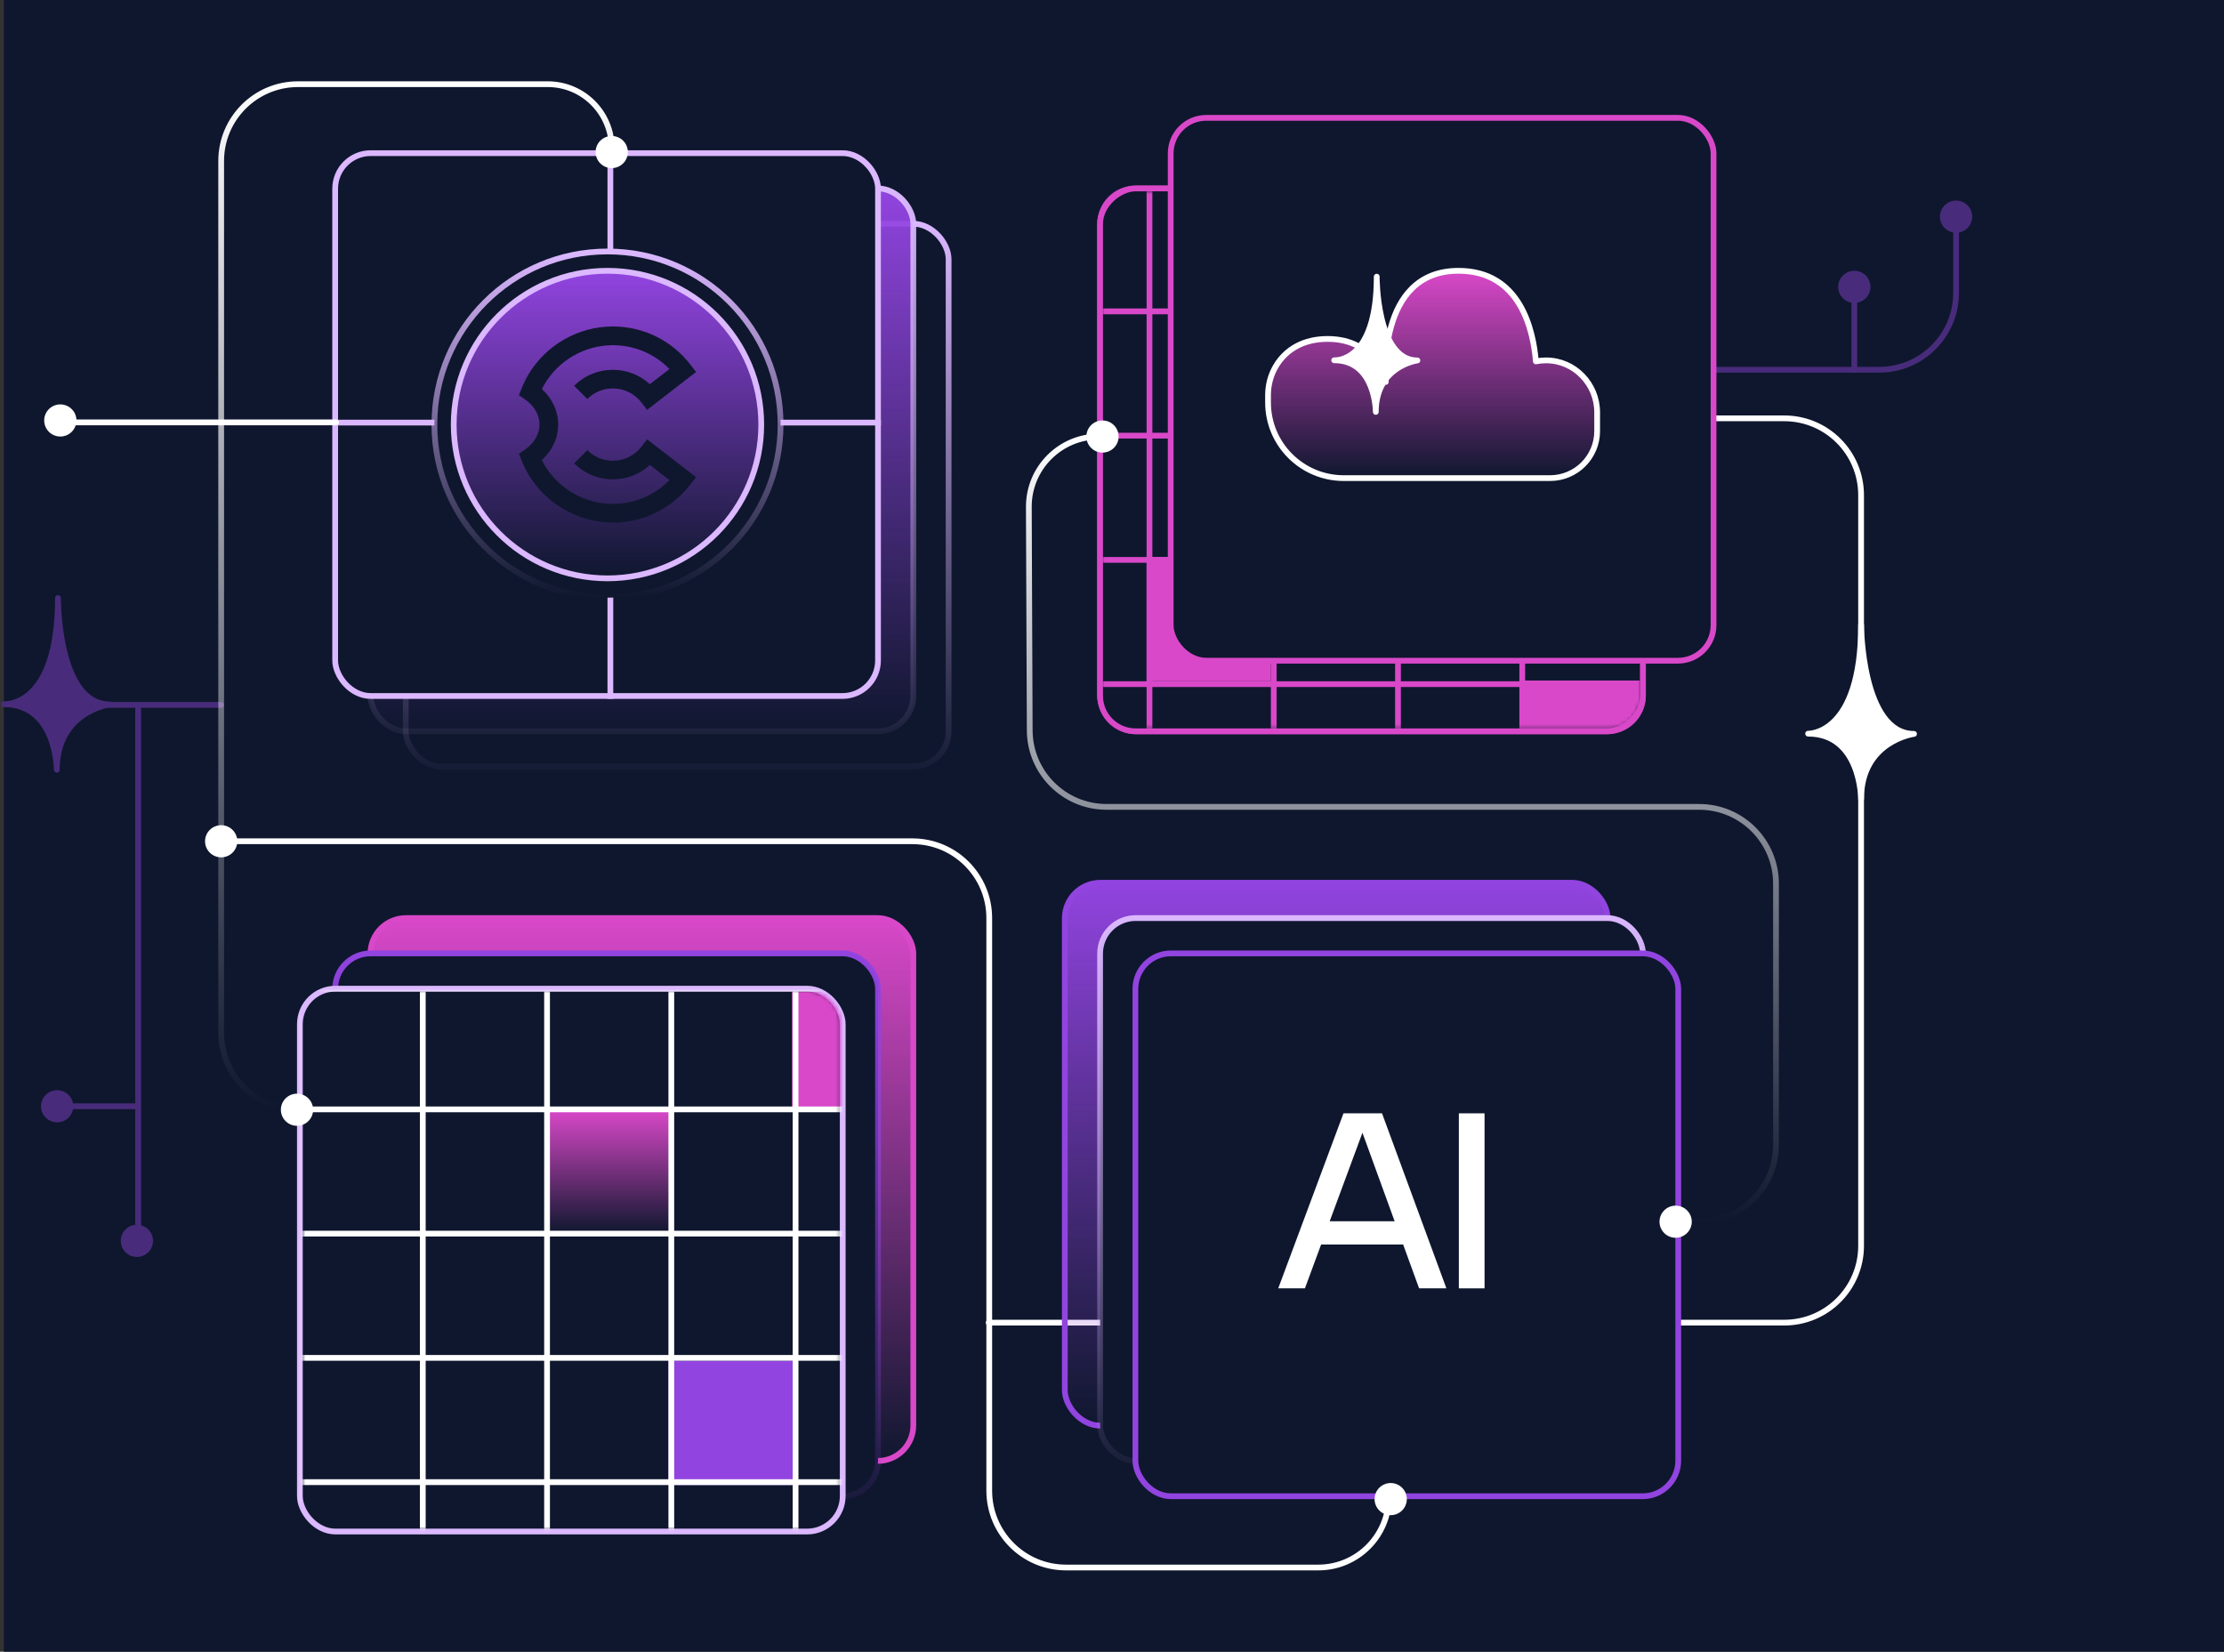 <svg width="579" height="430" viewBox="0 0 579 430" fill="none" xmlns="http://www.w3.org/2000/svg">
<rect x="0" y="0" width="579" height="430" fill="#333333" stroke="none"/>
<rect width="578" height="430" transform="translate(1)" fill="#0F172E"/>
<path d="M482.757 96.254V75.57" stroke="#482C7B" stroke-width="1.5" stroke-linecap="round" stroke-linejoin="round"/>
<path d="M446.255 96.254H489.248C500.294 96.254 509.248 87.3 509.248 76.254V56.407" stroke="#482C7B" stroke-width="1.5" stroke-linecap="round" stroke-linejoin="round"/>
<path d="M482.757 78.867C485.075 78.867 486.954 76.994 486.954 74.683C486.954 72.373 485.075 70.5 482.757 70.5C480.438 70.5 478.559 72.373 478.559 74.683C478.559 76.994 480.438 78.867 482.757 78.867Z" fill="#482C7B"/>
<path d="M509.248 60.591C511.566 60.591 513.445 58.718 513.445 56.407C513.445 54.097 511.566 52.224 509.248 52.224C506.929 52.224 505.05 54.097 505.05 56.407C505.05 58.718 506.929 60.591 509.248 60.591Z" fill="#482C7B"/>
<path d="M1.01 183.328C1.01 183.328 15.095 184.537 15.095 155.7C15.095 155.7 14.946 183.387 28.573 183.387C28.573 183.387 14.787 185.201 14.787 200.388C14.787 200.388 14.787 183.328 1 183.328H1.01Z" fill="#482C7B" stroke="#482C7B" stroke-width="1.5" stroke-linecap="round" stroke-linejoin="round"/>
<path d="M21.073 183.515H57.58" stroke="#482C7B" stroke-width="1.5" stroke-linecap="round" stroke-linejoin="round"/>
<path d="M14.877 292.188C17.195 292.188 19.075 290.315 19.075 288.005C19.075 285.694 17.195 283.821 14.877 283.821C12.559 283.821 10.679 285.694 10.679 288.005C10.679 290.315 12.559 292.188 14.877 292.188Z" fill="#482C7B"/>
<path d="M35.638 327.231C37.956 327.231 39.836 325.358 39.836 323.048C39.836 320.737 37.956 318.864 35.638 318.864C33.32 318.864 31.44 320.737 31.44 323.048C31.44 325.358 33.32 327.231 35.638 327.231Z" fill="#482C7B"/>
<path d="M35.961 184.062V322.504" stroke="#482C7B" stroke-width="1.5" stroke-linecap="round" stroke-linejoin="round"/>
<path d="M14.877 288.005H35.638" stroke="#482C7B" stroke-width="1.5" stroke-linecap="round" stroke-linejoin="round"/>
<path d="M446.145 108.911H464.518C475.564 108.911 484.518 117.866 484.518 128.911V324.334C484.518 335.379 475.564 344.334 464.518 344.334H257.393" stroke="white" stroke-width="1.5" stroke-linecap="round" stroke-linejoin="round"/>
<path d="M88.321 288.91H77.58C66.534 288.91 57.58 279.955 57.58 268.91V41.916C57.58 30.87 66.534 21.916 77.58 21.916H142.604C151.801 21.916 159.258 29.372 159.258 38.57V38.57" stroke="url(#paint0_linear_1161_897)" stroke-width="1.5" stroke-linecap="round" stroke-linejoin="round"/>
<path d="M57.58 219.015H237.542C248.587 219.015 257.542 227.969 257.542 239.015V388.084C257.542 399.13 266.496 408.084 277.542 408.084H343.205C353.351 408.084 361.576 399.859 361.576 389.714V389.714" stroke="white" stroke-width="1.5" stroke-linecap="round" stroke-linejoin="round"/>
<rect x="277.211" y="229.822" width="141.325" height="141.325" rx="9.25" fill="url(#paint1_linear_1161_897)" stroke="#9244E0" stroke-width="1.5" stroke-linejoin="round"/>
<rect x="286.401" y="239.011" width="141.325" height="141.325" rx="9.25" fill="#0F172E" stroke="url(#paint2_linear_1161_897)" stroke-width="1.5" stroke-linejoin="round"/>
<rect x="295.591" y="248.201" width="141.325" height="141.325" rx="9.25" fill="#0F172E" stroke="#9244E0" stroke-width="1.5" stroke-linejoin="round"/>
<path d="M386.49 289.845V335.41H379.799V289.845H386.49Z" fill="white"/>
<path d="M339.724 335.41H332.777L349.761 289.845H359.798L376.558 335.41H369.453L365.295 323.987H343.946L339.724 335.41ZM346.176 317.933H363.08L354.7 294.895L346.176 317.933Z" fill="white"/>
<rect x="96.449" y="239.011" width="141.325" height="141.325" rx="9.25" fill="url(#paint3_linear_1161_897)" stroke="#D948C9" stroke-width="1.5" stroke-linejoin="round"/>
<rect x="87.259" y="248.201" width="141.325" height="141.325" rx="9.25" fill="#0F172E" stroke="url(#paint4_linear_1161_897)" stroke-width="1.5" stroke-linejoin="round"/>
<rect x="78.07" y="257.391" width="141.325" height="141.325" rx="9.25" fill="#0F172E" stroke="#DBB8FF" stroke-width="1.5" stroke-linejoin="round"/>
<mask id="mask0_1161_897" style="mask-type:alpha" maskUnits="userSpaceOnUse" x="78" y="258" width="141" height="141">
<rect x="79.442" y="258.764" width="138.58" height="138.58" rx="7.25" fill="#0F172E" stroke="#DBB8FF" stroke-width="1.5" stroke-linejoin="round"/>
</mask>
<g mask="url(#mask0_1161_897)">
<rect x="142.241" y="288.882" width="32.349" height="32.349" fill="url(#paint5_linear_1161_897)"/>
<rect x="174.02" y="354.261" width="32.349" height="32.349" fill="#9244E0"/>
<rect x="206.175" y="256.641" width="32.349" height="32.349" fill="#D948C9"/>
<rect x="77.721" y="257.391" width="161.39" height="161.39" stroke="white" stroke-width="1.5" stroke-linejoin="round"/>
<line x1="110.071" y1="256.641" x2="110.071" y2="419.531" stroke="white" stroke-width="1.5" stroke-linejoin="round"/>
<line x1="142.42" y1="256.641" x2="142.42" y2="419.531" stroke="white" stroke-width="1.5" stroke-linejoin="round"/>
<line x1="174.77" y1="256.641" x2="174.77" y2="419.531" stroke="white" stroke-width="1.5" stroke-linejoin="round"/>
<line x1="207.119" y1="256.641" x2="207.119" y2="419.531" stroke="white" stroke-width="1.5" stroke-linejoin="round"/>
<line x1="76.4" y1="385.86" x2="239.29" y2="385.86" stroke="white" stroke-width="1.5" stroke-linejoin="round"/>
<line x1="76.4" y1="353.511" x2="239.29" y2="353.511" stroke="white" stroke-width="1.5" stroke-linejoin="round"/>
<line x1="76.4" y1="321.161" x2="239.29" y2="321.161" stroke="white" stroke-width="1.5" stroke-linejoin="round"/>
<line x1="76.4" y1="288.812" x2="239.29" y2="288.812" stroke="white" stroke-width="1.5" stroke-linejoin="round"/>
</g>
<rect x="286.401" y="49.059" width="141.325" height="141.325" rx="9.25" stroke="#D948C9" stroke-width="1.5" stroke-linejoin="round"/>
<rect x="427.727" y="49.059" width="141.325" height="141.325" rx="9.25" transform="rotate(90 427.727 49.059)" fill="#0F172E" stroke="#D948C9" stroke-width="1.5" stroke-linejoin="round"/>
<mask id="mask1_1161_897" style="mask-type:alpha" maskUnits="userSpaceOnUse" x="287" y="49" width="141" height="141">
<rect x="426.354" y="50.431" width="138.58" height="138.58" rx="7.25" transform="rotate(90 426.354 50.431)" fill="#0F172E" stroke="#DBB8FF" stroke-width="1.5" stroke-linejoin="round"/>
</mask>
<g mask="url(#mask1_1161_897)">
<rect x="396.235" y="113.23" width="32.349" height="32.349" transform="rotate(90 396.235 113.23)" fill="#D948C9"/>
<rect x="330.857" y="145.01" width="32.349" height="32.349" transform="rotate(90 330.857 145.01)" fill="#D948C9"/>
<rect x="428.477" y="177.164" width="32.349" height="32.349" transform="rotate(90 428.477 177.164)" fill="#D948C9"/>
<rect x="427.727" y="48.711" width="161.39" height="161.39" transform="rotate(90 427.727 48.711)" stroke="#D948C9" stroke-width="1.5" stroke-linejoin="round"/>
<line x1="428.477" y1="81.06" x2="265.587" y2="81.06" stroke="#D948C9" stroke-width="1.5" stroke-linejoin="round"/>
<line x1="428.477" y1="113.41" x2="265.587" y2="113.41" stroke="#D948C9" stroke-width="1.5" stroke-linejoin="round"/>
<line x1="428.477" y1="145.759" x2="265.587" y2="145.759" stroke="#D948C9" stroke-width="1.5" stroke-linejoin="round"/>
<line x1="428.477" y1="178.109" x2="265.587" y2="178.109" stroke="#D948C9" stroke-width="1.5" stroke-linejoin="round"/>
<line x1="299.257" y1="47.39" x2="299.257" y2="210.279" stroke="#D948C9" stroke-width="1.5" stroke-linejoin="round"/>
<line x1="331.607" y1="47.39" x2="331.607" y2="210.279" stroke="#D948C9" stroke-width="1.5" stroke-linejoin="round"/>
<line x1="363.957" y1="47.39" x2="363.957" y2="210.279" stroke="#D948C9" stroke-width="1.5" stroke-linejoin="round"/>
<line x1="396.306" y1="47.39" x2="396.306" y2="210.279" stroke="#D948C9" stroke-width="1.5" stroke-linejoin="round"/>
</g>
<rect x="304.781" y="30.679" width="141.325" height="141.325" rx="9.25" fill="#0F172E" stroke="#D948C9" stroke-width="1.5" stroke-linejoin="round"/>
<path d="M402.565 93.815C401.635 93.815 400.729 93.908 399.853 94.08C399.157 85.723 395.703 70.5 379.71 70.5C358.192 70.5 360.779 99.423 360.779 99.423C360.779 99.423 358.387 88.238 345.623 88.238C342.434 88.238 339.87 88.941 337.814 89.987C333.031 92.432 330.123 97.462 330.123 102.836V104.781C330.123 115.653 338.948 124.471 349.828 124.471H403.55C410.319 124.471 415.806 118.988 415.806 112.224V107.35C415.806 99.993 409.928 93.838 402.565 93.823V93.815Z" fill="url(#paint6_linear_1161_897)" stroke="white" stroke-width="1.5" stroke-miterlimit="10" stroke-linejoin="round"/>
<path d="M347.35 93.791C347.35 93.791 358.419 94.744 358.419 72.023C358.419 72.023 358.301 93.838 369.01 93.838C369.01 93.838 358.176 95.267 358.176 107.233C358.176 107.233 358.176 93.791 347.343 93.791H347.35Z" fill="white" stroke="white" stroke-width="1.5" stroke-miterlimit="10" stroke-linejoin="round"/>
<path d="M437.306 318.06H442.365C453.411 318.06 462.365 309.106 462.365 298.06V230.062C462.365 219.017 453.411 210.062 442.365 210.062H288.08C277.065 210.062 268.124 201.156 268.08 190.142L267.848 131.986C267.808 121.869 275.999 113.646 286.116 113.646V113.646" stroke="url(#paint7_linear_1161_897)" stroke-width="1.5" stroke-linecap="round" stroke-linejoin="round"/>
<rect x="105.639" y="58.249" width="141.325" height="141.325" rx="9.25" stroke="url(#paint8_linear_1161_897)" stroke-width="1.5" stroke-linejoin="round"/>
<rect x="96.449" y="49.059" width="141.325" height="141.325" rx="9.25" fill="url(#paint9_linear_1161_897)" stroke="url(#paint10_linear_1161_897)" stroke-width="1.5" stroke-linejoin="round"/>
<rect x="87.259" y="39.869" width="141.325" height="141.325" rx="9.25" fill="#0F172E" stroke="#DBB8FF" stroke-width="1.5" stroke-linejoin="round"/>
<line x1="158.904" y1="39.584" x2="158.904" y2="181.945" stroke="#DBB8FF" stroke-width="1.5" stroke-linejoin="round"/>
<line x1="86.974" y1="110.015" x2="229.335" y2="110.015" stroke="#DBB8FF" stroke-width="1.5" stroke-linejoin="round"/>
<circle cx="158.154" cy="110.532" r="45.065" fill="#0F172E" stroke="url(#paint11_linear_1161_897)" stroke-width="1.5" stroke-linejoin="round"/>
<circle cx="158.154" cy="110.532" r="40.032" fill="url(#paint12_linear_1161_897)" stroke="#DBB8FF" stroke-width="1.5" stroke-linejoin="round"/>
<path d="M159.533 136.028C150.567 136.028 142.145 131.226 137.561 123.491C136.891 122.352 136.296 121.153 135.81 119.93L135.097 118.128L136.69 117.03C139.086 115.38 140.452 113.008 140.452 110.511C140.452 108.014 139.078 105.642 136.69 103.991L135.089 102.894L135.81 101.092C136.296 99.877 136.874 98.687 137.544 97.547C142.128 89.804 150.55 84.994 159.533 84.994C167.485 84.994 174.843 88.606 179.728 94.916L181.22 96.844L168.466 106.698L166.983 104.779C165.189 102.458 162.474 101.126 159.55 101.126C158.351 101.126 157.187 101.352 156.08 101.788C154.891 102.265 153.818 102.969 152.904 103.883L149.469 100.447C150.851 99.064 152.469 98 154.279 97.279C155.955 96.609 157.731 96.274 159.55 96.274C163.17 96.274 166.572 97.614 169.178 100.019L174.29 96.073C170.418 92.109 165.164 89.871 159.541 89.871C152.268 89.871 145.455 93.768 141.743 100.045C141.5 100.447 141.282 100.866 141.064 101.285C143.796 103.765 145.321 107.05 145.321 110.528C145.321 114.005 143.787 117.29 141.064 119.779C141.282 120.206 141.508 120.625 141.751 121.036C145.463 127.296 152.276 131.192 159.541 131.192C164.033 131.192 168.307 129.768 171.902 127.086C172.748 126.449 173.552 125.754 174.29 125L169.178 121.053C166.572 123.458 163.17 124.799 159.55 124.799C155.745 124.799 152.167 123.315 149.477 120.625L152.913 117.19C154.689 118.966 157.044 119.947 159.55 119.947C162.474 119.947 165.181 118.614 166.983 116.293L168.466 114.374L181.22 124.229L179.728 126.148C178.312 127.975 176.661 129.6 174.809 130.991C170.368 134.31 165.089 136.069 159.541 136.069L159.533 136.028Z" fill="#0F172E"/>
<path d="M470.742 191C470.742 191 484.518 191.517 484.518 162.68C484.518 162.68 484.678 191.06 498.305 191.06C498.305 191.06 484.518 192.874 484.518 208.061C484.518 208.061 484.518 191 470.732 191H470.742Z" fill="white" stroke="white" stroke-width="1.5" stroke-linecap="round" stroke-linejoin="round"/>
<path d="M57.58 223.198C59.898 223.198 61.777 221.325 61.777 219.015C61.777 216.705 59.898 214.832 57.58 214.832C55.261 214.832 53.382 216.705 53.382 219.015C53.382 221.325 55.261 223.198 57.58 223.198Z" fill="white"/>
<path d="M15.703 113.646C18.021 113.646 19.901 111.773 19.901 109.462C19.901 107.152 18.021 105.279 15.703 105.279C13.385 105.279 11.505 107.152 11.505 109.462C11.505 111.773 13.385 113.646 15.703 113.646Z" fill="white"/>
<path d="M159.258 43.767C161.576 43.767 163.455 41.895 163.455 39.584C163.455 37.274 161.576 35.401 159.258 35.401C156.939 35.401 155.06 37.274 155.06 39.584C155.06 41.895 156.939 43.767 159.258 43.767Z" fill="white"/>
<path d="M362.056 394.46C364.374 394.46 366.254 392.587 366.254 390.276C366.254 387.966 364.374 386.093 362.056 386.093C359.738 386.093 357.858 387.966 357.858 390.276C357.858 392.587 359.738 394.46 362.056 394.46Z" fill="white"/>
<path d="M436.237 322.244C438.556 322.244 440.435 320.371 440.435 318.06C440.435 315.75 438.556 313.877 436.237 313.877C433.919 313.877 432.04 315.75 432.04 318.06C432.04 320.371 433.919 322.244 436.237 322.244Z" fill="white"/>
<path d="M287.024 117.829C289.342 117.829 291.222 115.956 291.222 113.646C291.222 111.335 289.342 109.462 287.024 109.462C284.706 109.462 282.826 111.335 282.826 113.646C282.826 115.956 284.706 117.829 287.024 117.829Z" fill="white"/>
<path d="M77.319 293.093C79.638 293.093 81.517 291.22 81.517 288.91C81.517 286.599 79.638 284.727 77.319 284.727C75.001 284.727 73.122 286.599 73.122 288.91C73.122 291.22 75.001 293.093 77.319 293.093Z" fill="white"/>
<path d="M87.499 109.963H15.703" stroke="white" stroke-width="1.5" stroke-linecap="round" stroke-linejoin="round"/>
<defs>
<linearGradient id="paint0_linear_1161_897" x1="108.419" y1="21.916" x2="108.419" y2="288.91" gradientUnits="userSpaceOnUse">
<stop stop-color="white"/>
<stop offset="1" stop-color="white" stop-opacity="0"/>
</linearGradient>
<linearGradient id="paint1_linear_1161_897" x1="347.874" y1="229.072" x2="347.874" y2="371.897" gradientUnits="userSpaceOnUse">
<stop stop-color="#9244E0"/>
<stop offset="1" stop-color="#9244E0" stop-opacity="0"/>
</linearGradient>
<linearGradient id="paint2_linear_1161_897" x1="357.064" y1="238.261" x2="357.064" y2="388.546" gradientUnits="userSpaceOnUse">
<stop stop-color="#DBB8FF"/>
<stop offset="1" stop-color="#DBB8FF" stop-opacity="0"/>
</linearGradient>
<linearGradient id="paint3_linear_1161_897" x1="167.112" y1="238.261" x2="167.112" y2="381.087" gradientUnits="userSpaceOnUse">
<stop stop-color="#D948C9"/>
<stop offset="1" stop-color="#D948C9" stop-opacity="0"/>
</linearGradient>
<linearGradient id="paint4_linear_1161_897" x1="157.922" y1="247.451" x2="157.922" y2="403.665" gradientUnits="userSpaceOnUse">
<stop stop-color="#9244E0"/>
<stop offset="1" stop-color="#9244E0" stop-opacity="0"/>
</linearGradient>
<linearGradient id="paint5_linear_1161_897" x1="158.416" y1="288.882" x2="158.416" y2="321.232" gradientUnits="userSpaceOnUse">
<stop stop-color="#D948C9"/>
<stop offset="1" stop-color="#D948C9" stop-opacity="0"/>
</linearGradient>
<linearGradient id="paint6_linear_1161_897" x1="372.965" y1="70.5" x2="372.965" y2="124.471" gradientUnits="userSpaceOnUse">
<stop stop-color="#D948C9"/>
<stop offset="1" stop-color="#D948C9" stop-opacity="0"/>
</linearGradient>
<linearGradient id="paint7_linear_1161_897" x1="365.07" y1="113.646" x2="365.07" y2="318.06" gradientUnits="userSpaceOnUse">
<stop stop-color="white"/>
<stop offset="1" stop-color="white" stop-opacity="0"/>
</linearGradient>
<linearGradient id="paint8_linear_1161_897" x1="176.302" y1="57.499" x2="176.302" y2="205.447" gradientUnits="userSpaceOnUse">
<stop stop-color="#DBB8FF"/>
<stop offset="1" stop-color="#DBB8FF" stop-opacity="0"/>
</linearGradient>
<linearGradient id="paint9_linear_1161_897" x1="167.112" y1="48.309" x2="167.112" y2="191.135" gradientUnits="userSpaceOnUse">
<stop stop-color="#9244E0"/>
<stop offset="1" stop-color="#9244E0" stop-opacity="0"/>
</linearGradient>
<linearGradient id="paint10_linear_1161_897" x1="167.112" y1="48.309" x2="167.112" y2="200.462" gradientUnits="userSpaceOnUse">
<stop stop-color="#DBB8FF"/>
<stop offset="1" stop-color="#DBB8FF" stop-opacity="0"/>
</linearGradient>
<linearGradient id="paint11_linear_1161_897" x1="158.154" y1="65.467" x2="158.154" y2="155.597" gradientUnits="userSpaceOnUse">
<stop stop-color="#DBB8FF"/>
<stop offset="1" stop-color="#DBB8FF" stop-opacity="0"/>
</linearGradient>
<linearGradient id="paint12_linear_1161_897" x1="158.154" y1="70.5" x2="158.154" y2="150.563" gradientUnits="userSpaceOnUse">
<stop stop-color="#9244E0"/>
<stop offset="1" stop-color="#9244E0" stop-opacity="0"/>
</linearGradient>
</defs>
</svg>

